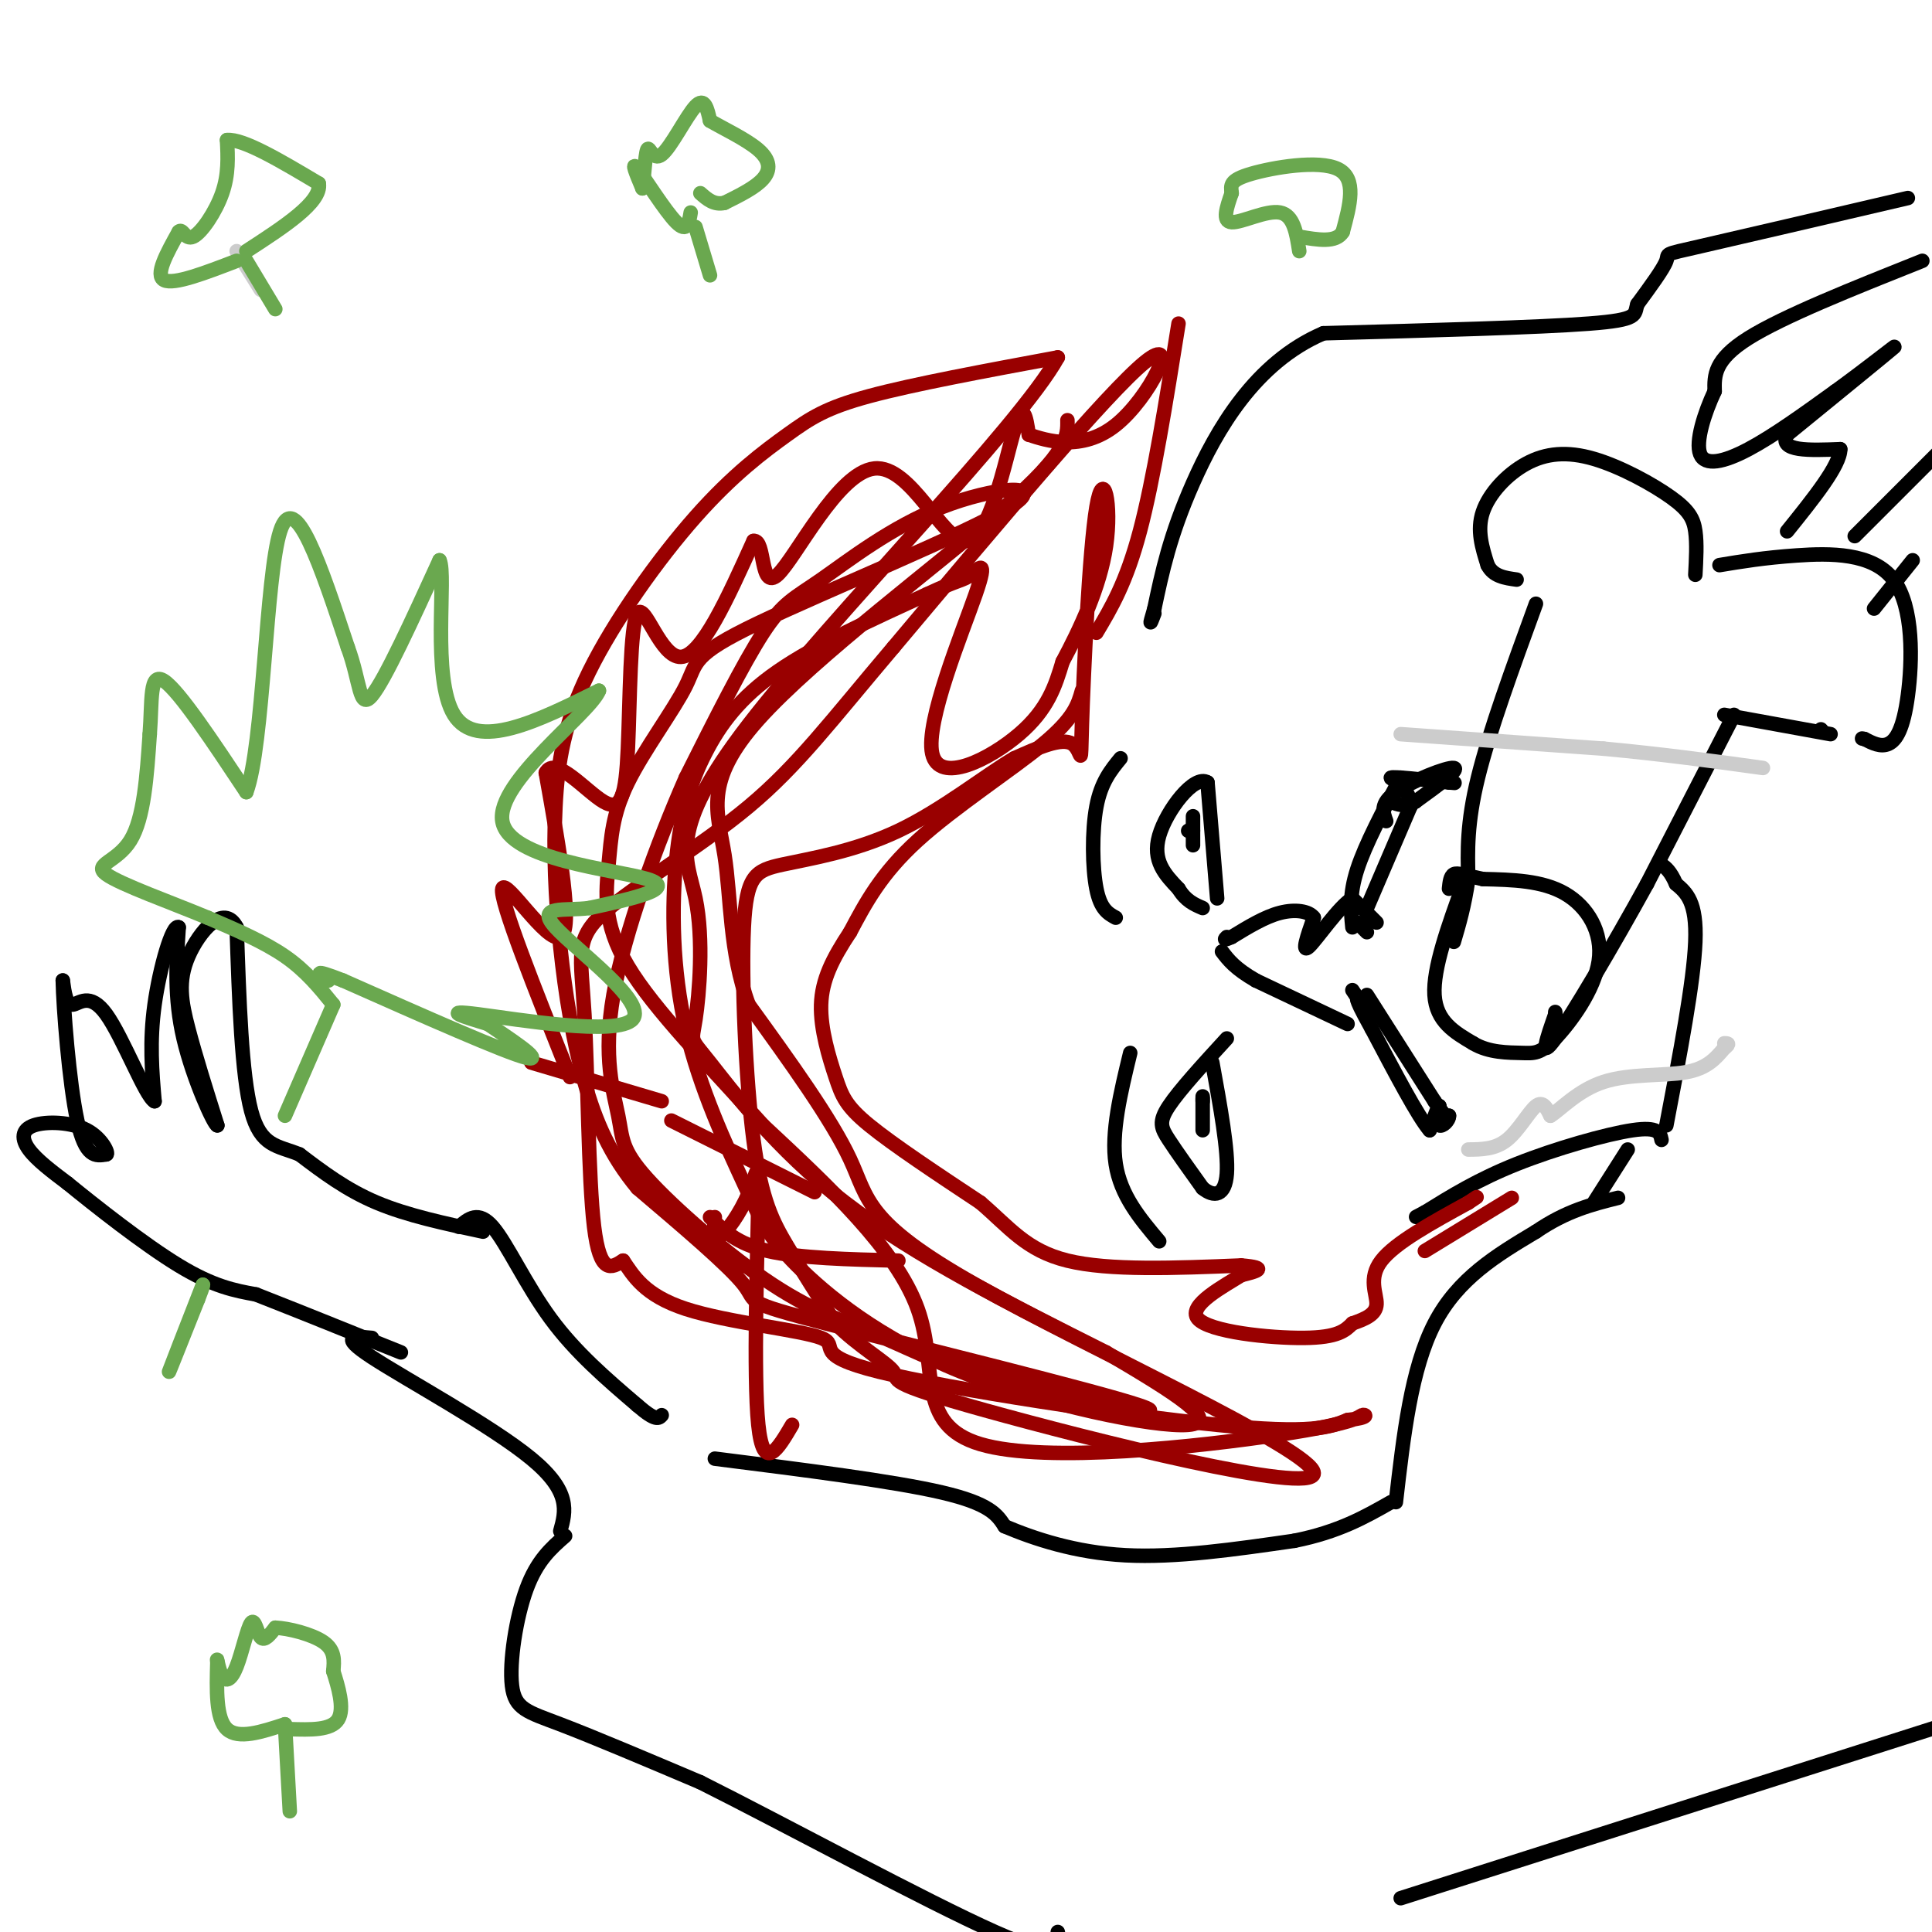 <svg viewBox='0 0 400 400' version='1.1' xmlns='http://www.w3.org/2000/svg' xmlns:xlink='http://www.w3.org/1999/xlink'><g fill='none' stroke='#000000' stroke-width='3' stroke-linecap='round' stroke-linejoin='round'><path d='M100,255c-7.833,-1.667 -15.667,-3.333 -22,-6c-6.333,-2.667 -11.167,-6.333 -16,-10'/><path d='M62,239c-4.578,-1.867 -8.022,-1.533 -10,-9c-1.978,-7.467 -2.489,-22.733 -3,-38'/><path d='M49,192c-2.655,-5.179 -7.792,0.875 -10,6c-2.208,5.125 -1.488,9.321 0,15c1.488,5.679 3.744,12.839 6,20'/><path d='M45,233c-0.578,0.133 -5.022,-9.533 -7,-18c-1.978,-8.467 -1.489,-15.733 -1,-23'/><path d='M37,192c-1.267,-0.911 -3.933,8.311 -5,16c-1.067,7.689 -0.533,13.844 0,20'/><path d='M32,228c-1.869,-0.917 -6.542,-13.208 -10,-18c-3.458,-4.792 -5.702,-2.083 -7,-2c-1.298,0.083 -1.649,-2.458 -2,-5'/><path d='M13,203c0.089,5.356 1.311,21.244 3,29c1.689,7.756 3.844,7.378 6,7'/><path d='M22,239c0.648,0.069 -0.734,-3.260 -4,-5c-3.266,-1.740 -8.418,-1.892 -11,-1c-2.582,0.892 -2.595,2.826 -1,5c1.595,2.174 4.797,4.587 8,7'/><path d='M14,245c5.644,4.600 15.756,12.600 23,17c7.244,4.400 11.622,5.200 16,6'/><path d='M53,268c7.667,3.000 18.833,7.500 30,12'/><path d='M95,254c2.022,-1.711 4.044,-3.422 7,0c2.956,3.422 6.844,11.978 12,19c5.156,7.022 11.578,12.511 18,18'/><path d='M132,291c3.833,3.333 4.417,2.667 5,2'/><path d='M77,277c-3.533,-0.311 -7.067,-0.622 0,4c7.067,4.622 24.733,14.178 33,21c8.267,6.822 7.133,10.911 6,15'/><path d='M117,318c-2.917,2.554 -5.833,5.107 -8,11c-2.167,5.893 -3.583,15.125 -3,20c0.583,4.875 3.167,5.393 10,8c6.833,2.607 17.917,7.304 29,12'/><path d='M145,369c17.489,8.756 46.711,24.644 61,31c14.289,6.356 13.644,3.178 13,0'/><path d='M290,393c0.000,0.000 116.000,-37.000 116,-37'/><path d='M148,302c18.500,2.333 37.000,4.667 47,7c10.000,2.333 11.500,4.667 13,7'/><path d='M208,316c6.022,2.556 14.578,5.444 25,6c10.422,0.556 22.711,-1.222 35,-3'/><path d='M268,319c9.167,-1.833 14.583,-4.917 20,-8'/><path d='M289,311c1.583,-13.833 3.167,-27.667 8,-37c4.833,-9.333 12.917,-14.167 21,-19'/><path d='M318,255c6.333,-4.333 11.667,-5.667 17,-7'/><path d='M303,183c-3.167,8.750 -6.333,17.500 -6,23c0.333,5.500 4.167,7.750 8,10'/><path d='M305,216c3.239,1.979 7.338,1.928 10,2c2.662,0.072 3.889,0.267 7,-3c3.111,-3.267 8.107,-9.995 9,-16c0.893,-6.005 -2.316,-11.287 -7,-14c-4.684,-2.713 -10.842,-2.856 -17,-3'/><path d='M307,182c-3.933,-0.822 -5.267,-1.378 -6,-1c-0.733,0.378 -0.867,1.689 -1,3'/><path d='M285,191c0.000,0.000 -5.000,-5.000 -5,-5'/><path d='M280,186c-2.822,1.711 -7.378,8.489 -9,10c-1.622,1.511 -0.311,-2.244 1,-6'/><path d='M272,190c-0.956,-1.378 -3.844,-1.822 -7,-1c-3.156,0.822 -6.578,2.911 -10,5'/><path d='M255,194c-1.833,0.833 -1.417,0.417 -1,0'/><path d='M279,212c0.000,0.000 -19.000,-9.000 -19,-9'/><path d='M260,203c-4.333,-2.500 -5.667,-4.250 -7,-6'/><path d='M281,191c0.000,0.000 2.000,2.000 2,2'/><path d='M282,208c0.000,0.000 -2.000,-3.000 -2,-3'/><path d='M252,186c0.000,0.000 -2.000,-24.000 -2,-24'/><path d='M250,162c-2.711,-1.778 -8.489,5.778 -10,11c-1.511,5.222 1.244,8.111 4,11'/><path d='M244,184c1.500,2.500 3.250,3.250 5,4'/><path d='M254,215c-4.911,5.356 -9.822,10.711 -12,14c-2.178,3.289 -1.622,4.511 0,7c1.622,2.489 4.311,6.244 7,10'/><path d='M249,246c2.333,1.911 4.667,1.689 5,-3c0.333,-4.689 -1.333,-13.844 -3,-23'/><path d='M249,227c0.000,3.417 0.000,6.833 0,7c0.000,0.167 0.000,-2.917 0,-6'/><path d='M249,228c0.000,-1.000 0.000,-0.500 0,0'/><path d='M247,169c0.000,2.750 0.000,5.500 0,6c0.000,0.500 0.000,-1.250 0,-3'/><path d='M247,172c-0.167,-0.500 -0.583,-0.250 -1,0'/><path d='M232,157c-2.022,2.467 -4.044,4.933 -5,10c-0.956,5.067 -0.844,12.733 0,17c0.844,4.267 2.422,5.133 4,6'/><path d='M234,218c-2.000,8.250 -4.000,16.500 -3,23c1.000,6.500 5.000,11.250 9,16'/><path d='M351,119c0.175,-3.245 0.350,-6.491 0,-9c-0.350,-2.509 -1.224,-4.283 -5,-7c-3.776,-2.717 -10.456,-6.378 -16,-8c-5.544,-1.622 -9.954,-1.206 -14,1c-4.046,2.206 -7.727,6.202 -9,10c-1.273,3.798 -0.136,7.399 1,11'/><path d='M308,117c1.167,2.333 3.583,2.667 6,3'/><path d='M356,117c4.612,-0.766 9.225,-1.531 16,-2c6.775,-0.469 15.713,-0.641 20,5c4.287,5.641 3.923,17.096 3,24c-0.923,6.904 -2.407,9.258 -4,10c-1.593,0.742 -3.297,-0.129 -5,-1'/><path d='M386,153c-0.833,-0.167 -0.417,-0.083 0,0'/><path d='M377,151c0.000,0.000 0.100,0.100 0.1,0.1'/><path d='M379,152c0.000,0.000 -22.000,-4.000 -22,-4'/><path d='M359,148c0.000,0.000 -18.000,35.000 -18,35'/><path d='M341,183c-7.022,12.778 -15.578,27.222 -19,32c-3.422,4.778 -1.711,-0.111 0,-5'/><path d='M322,210c0.000,-0.833 0.000,-0.417 0,0'/><path d='M318,125c-4.833,13.250 -9.667,26.500 -12,36c-2.333,9.500 -2.167,15.250 -2,21'/><path d='M304,182c-0.833,5.667 -1.917,9.333 -3,13'/><path d='M344,236c-0.289,-1.400 -0.578,-2.800 -6,-2c-5.422,0.800 -15.978,3.800 -24,7c-8.022,3.200 -13.511,6.600 -19,10'/><path d='M295,251c-3.167,1.667 -1.583,0.833 0,0'/><path d='M337,238c0.000,0.000 -7.000,11.000 -7,11'/><path d='M345,233c2.833,-14.833 5.667,-29.667 6,-38c0.333,-8.333 -1.833,-10.167 -4,-12'/><path d='M347,183c-1.167,-2.667 -2.083,-3.333 -3,-4'/><path d='M398,54c-14.417,5.750 -28.833,11.500 -36,16c-7.167,4.500 -7.083,7.750 -7,11'/><path d='M355,81c-2.143,4.560 -4.000,10.458 -3,13c1.000,2.542 4.857,1.726 10,-1c5.143,-2.726 11.571,-7.363 18,-12'/><path d='M380,81c6.444,-4.667 13.556,-10.333 12,-9c-1.556,1.333 -11.778,9.667 -22,18'/><path d='M370,90c-1.833,3.500 4.583,3.250 11,3'/><path d='M381,93c0.000,3.333 -5.500,10.167 -11,17'/><path d='M401,94c0.000,0.000 -17.000,17.000 -17,17'/><path d='M396,116c0.000,0.000 -8.000,10.000 -8,10'/><path d='M395,41c-17.511,4.089 -35.022,8.178 -43,10c-7.978,1.822 -6.422,1.378 -7,3c-0.578,1.622 -3.289,5.311 -6,9'/><path d='M339,63c-0.711,2.200 0.511,3.200 -10,4c-10.511,0.800 -32.756,1.400 -55,2'/><path d='M274,69c-14.200,6.044 -22.200,20.156 -27,31c-4.800,10.844 -6.400,18.422 -8,26'/><path d='M239,126c-1.333,4.500 -0.667,2.750 0,1'/></g>
<g fill='none' stroke='#990000' stroke-width='3' stroke-linecap='round' stroke-linejoin='round'><path d='M224,143c-0.800,2.844 -1.600,5.689 -8,11c-6.400,5.311 -18.400,13.089 -26,20c-7.600,6.911 -10.800,12.956 -14,19'/><path d='M176,193c-3.668,5.536 -5.839,9.876 -6,15c-0.161,5.124 1.687,11.033 3,15c1.313,3.967 2.089,5.990 7,10c4.911,4.010 13.955,10.005 23,16'/><path d='M203,249c5.978,5.111 9.422,9.889 18,12c8.578,2.111 22.289,1.556 36,1'/><path d='M257,262c6.000,0.500 3.000,1.250 0,2'/><path d='M257,264c-3.226,2.071 -11.292,6.250 -9,9c2.292,2.750 14.940,4.071 22,4c7.060,-0.071 8.530,-1.536 10,-3'/><path d='M280,274c2.833,-0.976 4.917,-1.917 5,-4c0.083,-2.083 -1.833,-5.310 1,-9c2.833,-3.690 10.417,-7.845 18,-12'/><path d='M304,249c3.000,-2.000 1.500,-1.000 0,0'/><path d='M313,248c0.000,0.000 -18.000,11.000 -18,11'/><path d='M164,295c-2.973,5.070 -5.946,10.140 -7,0c-1.054,-10.140 -0.190,-35.491 0,-46c0.190,-10.509 -0.295,-6.175 -2,-2c-1.705,4.175 -4.630,8.193 -6,9c-1.370,0.807 -1.185,-1.596 -1,-4'/><path d='M186,261c-10.250,-0.250 -20.500,-0.500 -27,-2c-6.500,-1.500 -9.250,-4.250 -12,-7'/><path d='M163,244c4.000,2.000 8.000,4.000 4,2c-4.000,-2.000 -16.000,-8.000 -28,-14'/><path d='M137,228c0.000,0.000 -27.000,-8.000 -27,-8'/><path d='M118,223c-7.311,-18.333 -14.622,-36.667 -14,-39c0.622,-2.333 9.178,11.333 12,10c2.822,-1.333 -0.089,-17.667 -3,-34'/><path d='M113,160c1.957,-3.747 8.350,3.885 12,6c3.650,2.115 4.556,-1.289 5,-11c0.444,-9.711 0.427,-25.730 2,-28c1.573,-2.270 4.735,9.209 9,9c4.265,-0.209 9.632,-12.104 15,-24'/><path d='M156,112c2.508,-0.450 1.277,10.426 5,7c3.723,-3.426 12.400,-21.156 20,-22c7.600,-0.844 14.123,15.196 19,15c4.877,-0.196 8.108,-16.627 10,-23c1.892,-6.373 2.446,-2.686 3,1'/><path d='M213,90c3.560,1.179 10.958,3.625 18,-2c7.042,-5.625 13.726,-19.321 6,-13c-7.726,6.321 -29.863,32.661 -52,59'/><path d='M185,134c-13.087,15.426 -19.805,24.490 -30,33c-10.195,8.510 -23.867,16.467 -30,22c-6.133,5.533 -4.728,8.644 -4,21c0.728,12.356 0.779,33.959 2,44c1.221,10.041 3.610,8.521 6,7'/><path d='M129,261c2.092,3.050 4.323,7.174 13,10c8.677,2.826 23.800,4.356 28,6c4.200,1.644 -2.523,3.404 12,7c14.523,3.596 50.292,9.027 70,11c19.708,1.973 23.354,0.486 27,-1'/><path d='M279,294c4.909,-0.504 3.683,-1.265 3,-1c-0.683,0.265 -0.822,1.556 -17,4c-16.178,2.444 -48.394,6.043 -62,2c-13.606,-4.043 -8.602,-15.726 -13,-28c-4.398,-12.274 -18.199,-25.137 -32,-38'/><path d='M158,233c-11.036,-12.276 -22.627,-23.965 -28,-33c-5.373,-9.035 -4.529,-15.414 -4,-21c0.529,-5.586 0.742,-10.378 4,-17c3.258,-6.622 9.560,-15.075 12,-20c2.440,-4.925 1.018,-6.321 15,-13c13.982,-6.679 43.368,-18.640 52,-24c8.632,-5.360 -3.490,-4.117 -14,0c-10.510,4.117 -19.406,11.108 -25,15c-5.594,3.892 -7.884,4.683 -12,11c-4.116,6.317 -10.058,18.158 -16,30'/><path d='M142,161c-5.927,13.442 -12.745,32.047 -15,45c-2.255,12.953 0.052,20.253 1,25c0.948,4.747 0.535,6.942 6,13c5.465,6.058 16.807,15.980 26,22c9.193,6.020 16.238,8.139 23,11c6.762,2.861 13.240,6.466 27,10c13.760,3.534 34.802,6.999 26,4c-8.802,-2.999 -47.447,-12.461 -65,-17c-17.553,-4.539 -14.015,-4.154 -17,-8c-2.985,-3.846 -12.492,-11.923 -22,-20'/><path d='M132,246c-5.618,-6.760 -8.662,-13.659 -11,-22c-2.338,-8.341 -3.970,-18.123 -5,-28c-1.030,-9.877 -1.458,-19.850 -1,-29c0.458,-9.150 1.802,-17.477 7,-28c5.198,-10.523 14.249,-23.243 22,-32c7.751,-8.757 14.202,-13.550 19,-17c4.798,-3.450 7.942,-5.557 17,-8c9.058,-2.443 24.029,-5.221 39,-8'/><path d='M219,74c-7.788,14.185 -46.759,53.647 -64,76c-17.241,22.353 -12.752,27.597 -11,36c1.752,8.403 0.769,19.964 0,25c-0.769,5.036 -1.322,3.548 3,9c4.322,5.452 13.521,17.843 28,29c14.479,11.157 34.240,21.078 54,31'/><path d='M229,280c14.539,8.549 23.885,14.422 17,15c-6.885,0.578 -30.003,-4.139 -47,-11c-16.997,-6.861 -27.875,-15.867 -34,-22c-6.125,-6.133 -7.497,-9.392 -11,-17c-3.503,-7.608 -9.138,-19.563 -12,-32c-2.862,-12.437 -2.953,-25.354 -2,-35c0.953,-9.646 2.949,-16.020 6,-22c3.051,-5.980 7.157,-11.566 15,-17c7.843,-5.434 19.421,-10.717 31,-16'/><path d='M192,123c6.558,-3.084 7.453,-2.793 9,-4c1.547,-1.207 3.744,-3.911 1,4c-2.744,7.911 -10.431,26.438 -9,33c1.431,6.562 11.980,1.161 18,-4c6.020,-5.161 7.510,-10.080 9,-15'/><path d='M220,137c3.502,-6.555 7.756,-15.441 9,-24c1.244,-8.559 -0.522,-16.789 -2,-8c-1.478,8.789 -2.667,34.597 -3,45c-0.333,10.403 0.191,5.401 -2,4c-2.191,-1.401 -7.095,0.800 -12,3'/><path d='M210,157c-5.969,3.478 -14.891,10.674 -24,15c-9.109,4.326 -18.405,5.784 -24,7c-5.595,1.216 -7.489,2.192 -8,13c-0.511,10.808 0.363,31.448 2,44c1.637,12.552 4.039,17.015 7,22c2.961,4.985 6.480,10.493 10,16'/><path d='M173,274c4.497,4.613 10.740,8.147 12,10c1.260,1.853 -2.464,2.027 19,8c21.464,5.973 68.114,17.745 68,13c-0.114,-4.745 -46.992,-26.008 -70,-39c-23.008,-12.992 -22.145,-17.712 -26,-26c-3.855,-8.288 -12.427,-20.144 -21,-32'/><path d='M155,208c-4.033,-10.919 -3.617,-22.215 -5,-31c-1.383,-8.785 -4.565,-15.057 7,-28c11.565,-12.943 37.876,-32.555 51,-44c13.124,-11.445 13.062,-14.722 13,-18'/><path d='M227,131c3.083,-5.167 6.167,-10.333 9,-21c2.833,-10.667 5.417,-26.833 8,-43'/></g>
<g fill='none' stroke='#6aa84f' stroke-width='3' stroke-linecap='round' stroke-linejoin='round'><path d='M42,266c-3.417,8.750 -6.833,17.500 -7,18c-0.167,0.500 2.917,-7.250 6,-15'/><path d='M41,269c1.167,-3.000 1.083,-3.000 1,-3'/><path d='M59,231c0.000,0.000 10.000,-23.000 10,-23'/><path d='M69,208c-2.833,-3.500 -5.667,-7.000 -10,-10c-4.333,-3.000 -10.167,-5.500 -16,-8'/><path d='M43,190c-7.476,-3.119 -18.167,-6.917 -21,-9c-2.833,-2.083 2.190,-2.452 5,-7c2.810,-4.548 3.405,-13.274 4,-22'/><path d='M31,152c0.533,-6.889 -0.133,-13.111 3,-11c3.133,2.111 10.067,12.556 17,23'/><path d='M51,164c3.578,-9.489 4.022,-44.711 7,-54c2.978,-9.289 8.489,7.356 14,24'/><path d='M72,134c2.667,7.200 2.333,13.200 5,10c2.667,-3.200 8.333,-15.600 14,-28'/><path d='M91,116c1.511,2.978 -1.711,24.422 3,32c4.711,7.578 17.356,1.289 30,-5'/><path d='M124,143c-1.810,4.690 -21.333,18.917 -20,27c1.333,8.083 23.524,10.024 30,12c6.476,1.976 -2.762,3.988 -12,6'/><path d='M122,188c-4.928,0.660 -11.249,-0.689 -7,4c4.249,4.689 19.067,15.416 16,19c-3.067,3.584 -24.019,0.024 -32,-1c-7.981,-1.024 -2.990,0.488 2,2'/><path d='M101,212c3.778,2.578 12.222,8.022 8,7c-4.222,-1.022 -21.111,-8.511 -38,-16'/><path d='M71,203c-6.833,-2.667 -4.917,-1.333 -3,0'/></g>
<g fill='none' stroke='#000000' stroke-width='3' stroke-linecap='round' stroke-linejoin='round'><path d='M283,188c0.000,0.000 9.000,-21.000 9,-21'/><path d='M292,167c-0.022,-4.644 -4.578,-5.756 -4,-6c0.578,-0.244 6.289,0.378 12,1'/><path d='M300,162c2.000,0.167 1.000,0.083 0,0'/><path d='M291,163c0.000,0.000 -1.000,-1.000 -1,-1'/><path d='M290,161c-3.667,6.917 -7.333,13.833 -9,19c-1.667,5.167 -1.333,8.583 -1,12'/><path d='M287,170c-0.667,-1.822 -1.333,-3.644 2,-6c3.333,-2.356 10.667,-5.244 12,-5c1.333,0.244 -3.333,3.622 -8,7'/><path d='M293,166c-2.167,1.167 -3.583,0.583 -5,0'/><path d='M283,206c0.000,0.000 14.000,22.000 14,22'/><path d='M297,228c2.833,4.167 2.917,3.583 3,3'/><path d='M300,231c0.022,1.089 -1.422,2.311 -2,2c-0.578,-0.311 -0.289,-2.156 0,-4'/><path d='M298,229c-0.333,0.167 -1.167,2.583 -2,5'/><path d='M296,234c-2.333,-2.667 -7.167,-11.833 -12,-21'/><path d='M284,213c-2.500,-4.500 -2.750,-5.250 -3,-6'/></g>
<g fill='none' stroke='#cccccc' stroke-width='3' stroke-linecap='round' stroke-linejoin='round'><path d='M304,238c2.778,-0.022 5.556,-0.044 8,-2c2.444,-1.956 4.556,-5.844 6,-7c1.444,-1.156 2.222,0.422 3,2'/><path d='M321,231c2.036,-1.214 5.625,-5.250 11,-7c5.375,-1.750 12.536,-1.214 17,-2c4.464,-0.786 6.232,-2.893 8,-5'/><path d='M357,217c1.333,-1.000 0.667,-1.000 0,-1'/><path d='M290,152c0.000,0.000 42.000,3.000 42,3'/><path d='M332,155c12.500,1.167 22.750,2.583 33,4'/><path d='M49,52c0.000,0.000 5.000,8.000 5,8'/></g>
<g fill='none' stroke='#6aa84f' stroke-width='3' stroke-linecap='round' stroke-linejoin='round'><path d='M51,54c0.000,0.000 6.000,10.000 6,10'/><path d='M49,54c-6.500,2.500 -13.000,5.000 -15,4c-2.000,-1.000 0.500,-5.500 3,-10'/><path d='M37,48c0.798,-0.917 1.292,1.792 3,1c1.708,-0.792 4.631,-5.083 6,-9c1.369,-3.917 1.185,-7.458 1,-11'/><path d='M47,29c3.333,-0.333 11.167,4.333 19,9'/><path d='M66,38c0.667,3.833 -7.167,8.917 -15,14'/><path d='M147,57c0.000,0.000 -3.000,-10.000 -3,-10'/><path d='M143,44c-0.356,2.156 -0.711,4.311 -3,2c-2.289,-2.311 -6.511,-9.089 -8,-11c-1.489,-1.911 -0.244,1.044 1,4'/><path d='M133,39c0.301,-1.423 0.555,-6.979 1,-8c0.445,-1.021 1.081,2.494 3,1c1.919,-1.494 5.120,-7.998 7,-10c1.880,-2.002 2.440,0.499 3,3'/><path d='M147,25c2.571,1.524 7.500,3.833 10,6c2.500,2.167 2.571,4.190 1,6c-1.571,1.810 -4.786,3.405 -8,5'/><path d='M150,42c-2.167,0.500 -3.583,-0.750 -5,-2'/><path d='M60,375c0.000,0.000 -1.000,-18.000 -1,-18'/><path d='M59,357c-4.833,1.583 -9.667,3.167 -12,1c-2.333,-2.167 -2.167,-8.083 -2,-14'/><path d='M45,344c-0.222,-1.526 0.222,1.660 1,3c0.778,1.340 1.889,0.833 3,-2c1.111,-2.833 2.222,-7.994 3,-9c0.778,-1.006 1.222,2.141 2,3c0.778,0.859 1.889,-0.571 3,-2'/><path d='M57,337c2.600,0.089 7.600,1.311 10,3c2.400,1.689 2.200,3.844 2,6'/><path d='M69,346c0.978,3.067 2.422,7.733 1,10c-1.422,2.267 -5.711,2.133 -10,2'/><path d='M269,52c-0.578,-3.733 -1.156,-7.467 -4,-8c-2.844,-0.533 -7.956,2.133 -10,2c-2.044,-0.133 -1.022,-3.067 0,-6'/><path d='M255,40c-0.155,-1.619 -0.542,-2.667 4,-4c4.542,-1.333 14.012,-2.952 18,-1c3.988,1.952 2.494,7.476 1,13'/><path d='M278,48c-1.333,2.333 -5.167,1.667 -9,1'/></g>
</svg>